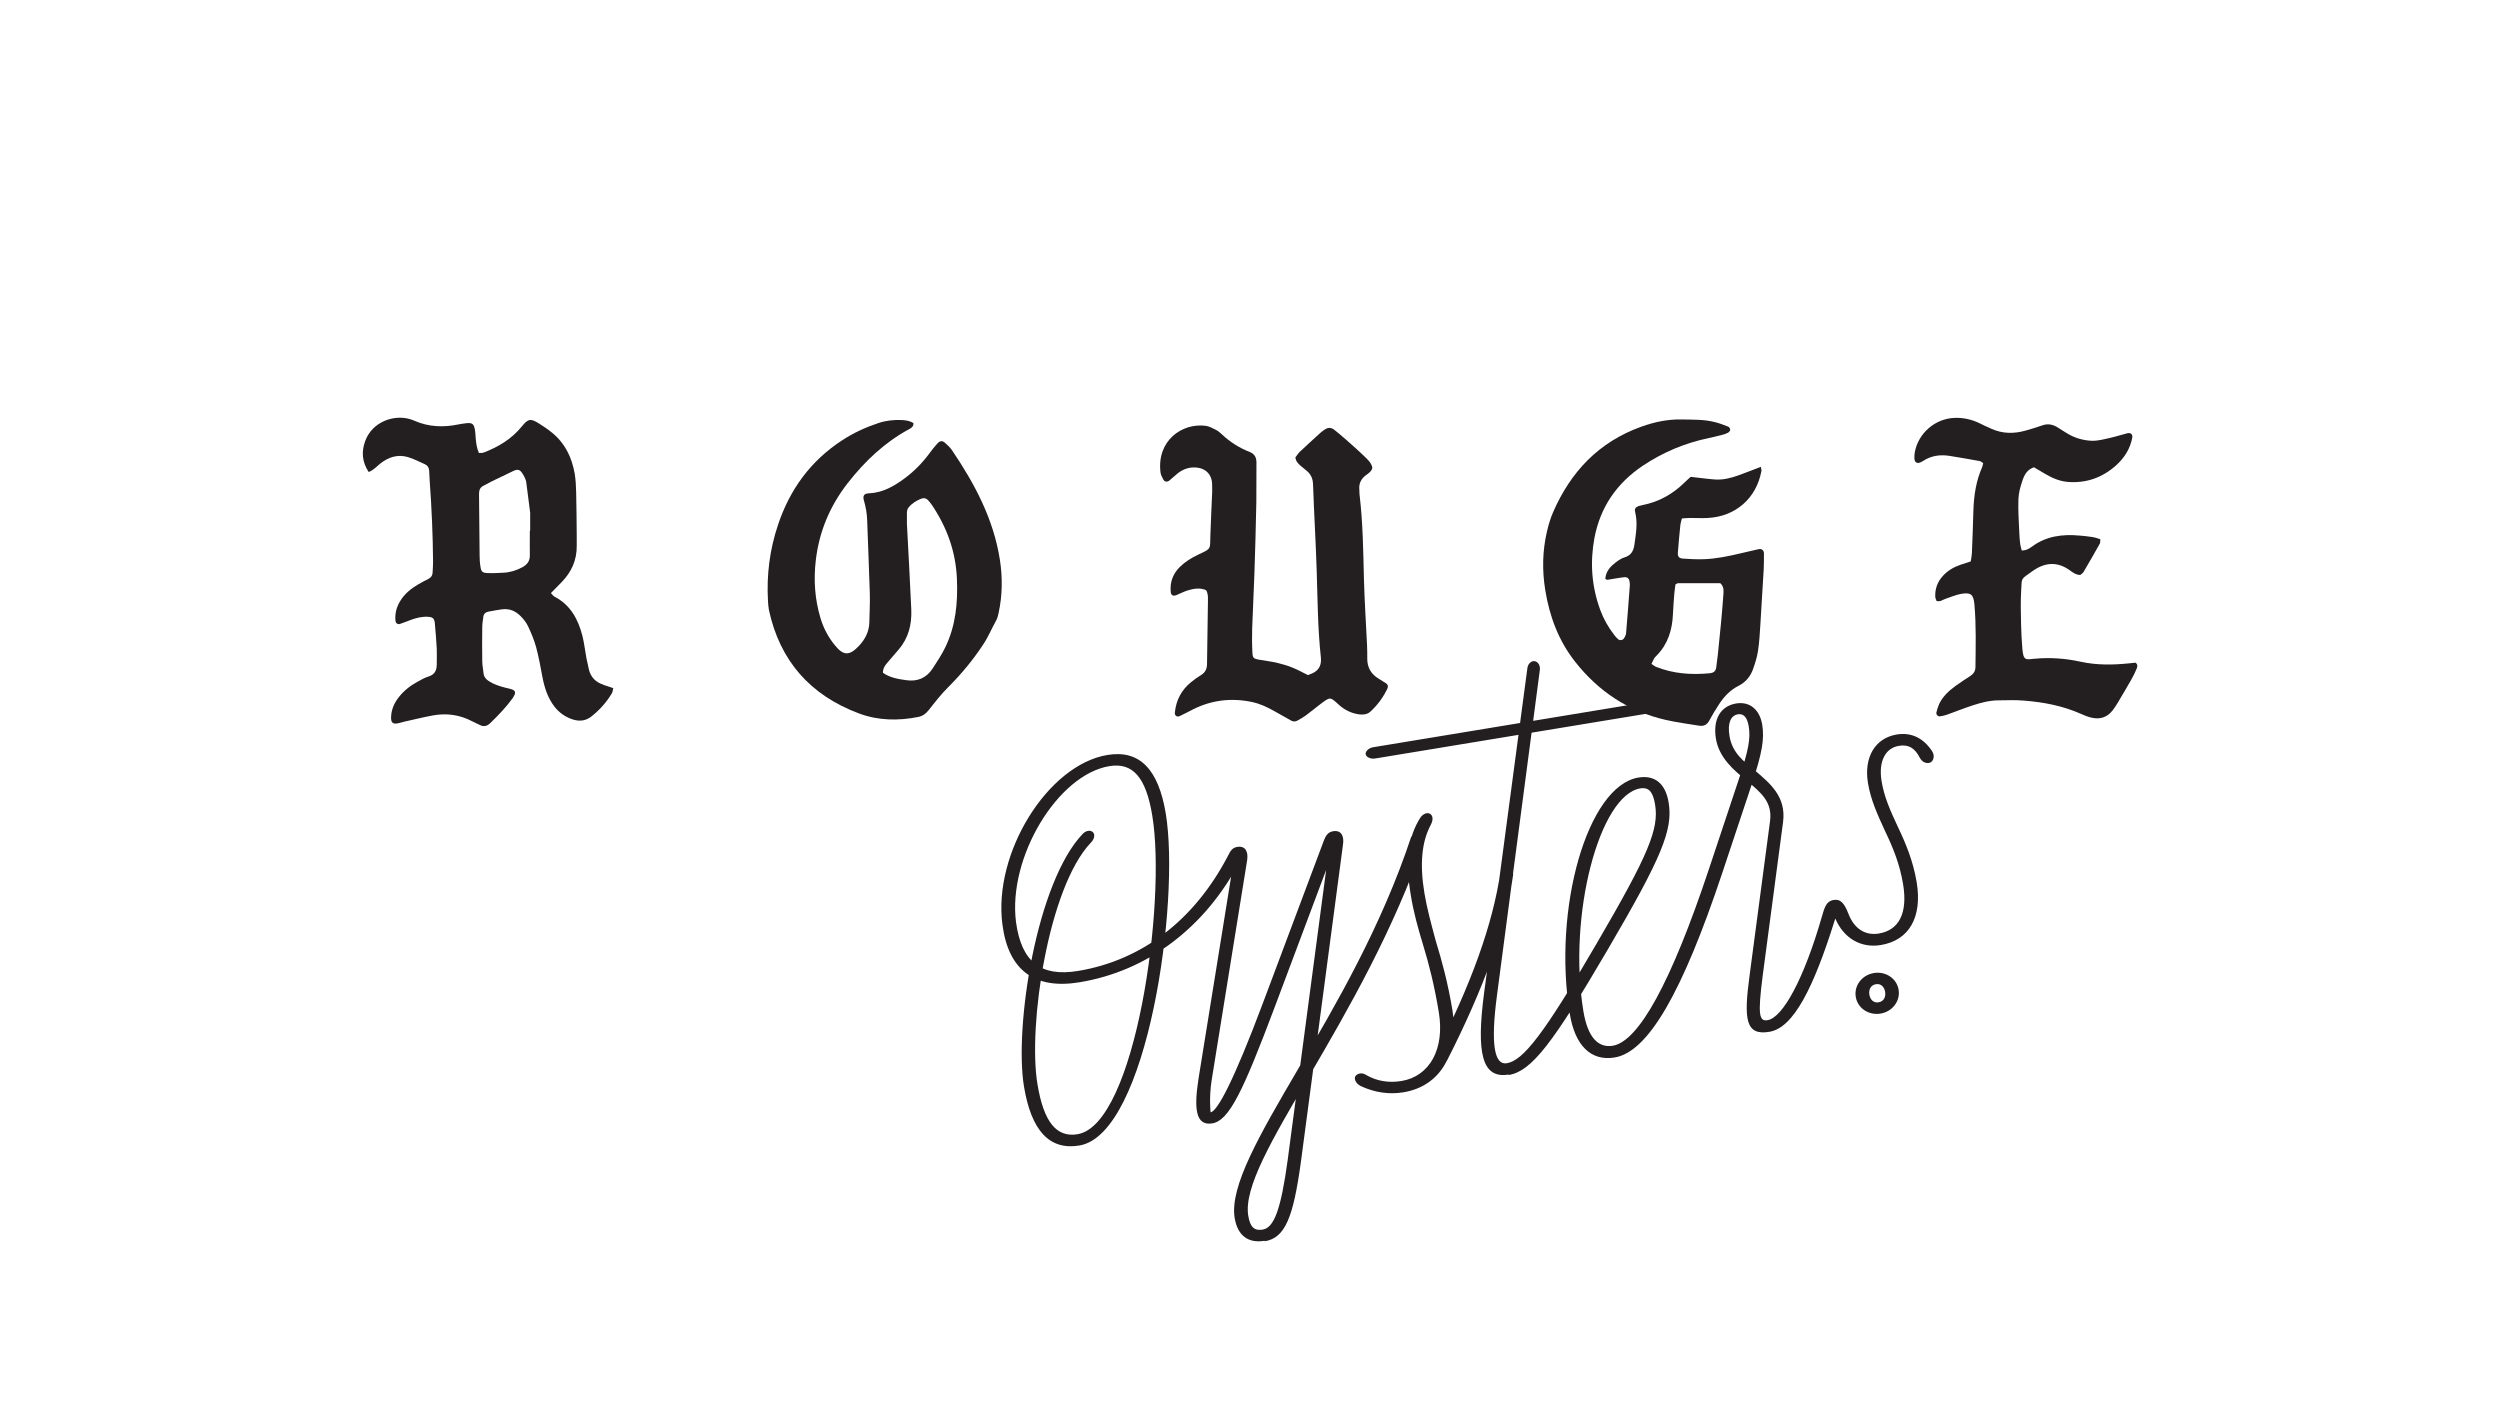 <?xml version="1.0" encoding="UTF-8"?>
<svg xmlns="http://www.w3.org/2000/svg" id="Layer_1" viewBox="0 0 217 122">
  <defs>
    <style>.cls-1{fill:none;}.cls-2,.cls-3{fill:#231f20;}.cls-3{fill-rule:evenodd;}</style>
  </defs>
  <path class="cls-1" d="M0,0H217V122H0V0Z"></path>
  <g>
    <path class="cls-2" d="M139.34,50.26c.03-.5,.28-.91,.65-1.23,.3-.26,.64-.53,1-.64,.6-.18,.8-.57,.88-1.13,.13-.94,.3-1.87,.06-2.82-.07-.28,.05-.43,.32-.52,.11-.03,.22-.05,.33-.08,1.42-.28,2.63-.96,3.65-1.97,.18-.18,.38-.35,.52-.48,.74,.08,1.42,.18,2.1,.23,.7,.05,1.37-.12,2.02-.35,.64-.23,1.27-.48,1.97-.75,.03,.16,.07,.27,.05,.37-.44,2.37-2.25,3.95-4.66,4.07-.51,.03-1.03,0-1.55,0-.22,0-.45,.03-.69,.04-.05,.2-.11,.36-.13,.53-.08,.8-.16,1.6-.22,2.4-.03,.39,.08,.53,.47,.56,.6,.04,1.2,.07,1.8,.05,1.09-.04,2.16-.27,3.22-.52,.5-.12,1-.24,1.51-.35,.27-.06,.46,.09,.47,.36,0,.46,0,.92-.02,1.37-.09,1.6-.19,3.2-.29,4.81-.05,.77-.09,1.55-.21,2.31-.08,.53-.25,1.06-.43,1.57-.23,.64-.64,1.13-1.27,1.45-.71,.36-1.24,.92-1.67,1.58-.3,.45-.58,.92-.84,1.4-.2,.39-.49,.54-.91,.47-.96-.16-1.93-.28-2.88-.5-3.23-.74-5.83-2.46-7.87-5.05-1.44-1.83-2.22-3.93-2.59-6.2-.28-1.72-.25-3.43,.15-5.12,.13-.56,.29-1.11,.52-1.64,1.53-3.53,3.98-6.12,7.66-7.44,1.14-.41,2.31-.66,3.53-.63,.95,.02,1.9-.01,2.82,.22,.41,.1,.82,.25,1.21,.41,.08,.03,.17,.18,.16,.27,0,.09-.1,.2-.19,.25-.15,.08-.31,.14-.48,.18-.39,.1-.78,.2-1.17,.28-2.07,.43-3.99,1.23-5.75,2.41-2.25,1.51-3.68,3.58-4.19,6.25-.4,2.13-.25,4.22,.5,6.26,.29,.79,.7,1.51,1.21,2.17,.1,.14,.22,.27,.35,.38,.15,.13,.42,.08,.52-.11,.07-.12,.15-.26,.16-.39,.12-1.4,.23-2.8,.33-4.2,0-.11-.01-.23-.03-.34-.04-.23-.18-.36-.42-.35-.28,.02-.56,.08-.84,.12-.23,.04-.45,.08-.67,.11-.05,0-.1-.05-.19-.1Zm6.09,.47c-.03,.25-.08,.52-.1,.8-.05,.6-.09,1.2-.12,1.8-.06,1.36-.44,2.59-1.42,3.58-.08,.08-.17,.16-.22,.26-.08,.14-.14,.29-.22,.46,.16,.1,.27,.2,.39,.25,1.5,.6,3.06,.71,4.65,.56,.43-.04,.56-.24,.59-.6,.03-.34,.1-.68,.13-1.02,.1-.97,.2-1.94,.29-2.91,.07-.77,.14-1.54,.19-2.31,.02-.33,.06-.69-.27-.98-1.21,0-2.44,0-3.67,0-.05,0-.1,.05-.21,.1Z"></path>
    <path class="cls-2" d="M79.29,36.73c0,.32-.18,.41-.36,.51-2.13,1.15-3.85,2.78-5.33,4.67-1.55,1.98-2.5,4.21-2.79,6.74-.2,1.71-.08,3.37,.41,5.01,.26,.86,.67,1.64,1.24,2.34,.75,.93,1.27,.94,2.1,.06,.55-.59,.89-1.26,.9-2.07,.01-.83,.07-1.66,.04-2.49-.06-2.12-.16-4.24-.23-6.36-.02-.58-.12-1.14-.28-1.69-.12-.41,0-.62,.44-.63,1.21-.05,2.19-.63,3.12-1.32,.81-.6,1.51-1.32,2.11-2.13,.22-.3,.45-.59,.7-.87,.23-.25,.43-.27,.67-.06,.21,.19,.43,.39,.59,.62,1.98,2.92,3.62,5.99,4.17,9.53,.24,1.54,.22,3.08-.11,4.61-.05,.22-.1,.46-.21,.65-.39,.7-.69,1.44-1.14,2.11-.87,1.32-1.87,2.53-2.99,3.65-.63,.62-1.18,1.33-1.73,2.03-.25,.31-.51,.51-.9,.59-1.75,.35-3.5,.32-5.17-.31-4.21-1.58-6.85-4.56-7.8-8.98-.05-.25-.06-.51-.08-.77-.13-2.26,.15-4.47,.87-6.61,1.02-3.06,2.82-5.55,5.55-7.33,.99-.65,2.05-1.14,3.17-1.51,.66-.22,1.34-.29,2.03-.26,.35,.02,.68,.06,1.01,.27Zm-2.66,21.66c.62,.44,1.32,.55,2.03,.65,.99,.14,1.75-.19,2.29-1.01,.39-.6,.79-1.2,1.1-1.84,.91-1.88,1.1-3.88,1.01-5.95-.1-2.37-.87-4.48-2.18-6.42-.1-.14-.21-.27-.32-.4-.15-.16-.34-.22-.55-.15-.44,.16-.83,.4-1.13,.76-.22,.26-.15,.6-.16,.91,0,.17,0,.34,0,.52,.13,2.49,.27,4.98,.38,7.47,.05,1.27-.24,2.45-1.09,3.44-.32,.37-.63,.74-.95,1.11-.21,.24-.42,.48-.42,.91Z"></path>
    <path class="cls-2" d="M104.7,51.23c-.54-.24-1.1-.14-1.65,.03-.33,.11-.63,.27-.95,.4-.28,.11-.46,0-.48-.28-.08-.85,.19-1.58,.8-2.18,.46-.45,1-.78,1.57-1.05,1.19-.56,1.03-.45,1.07-1.66,.04-1.29,.11-2.58,.16-3.87,0-.23,0-.46-.01-.69-.05-.72-.51-1.22-1.22-1.33-.66-.1-1.25,.08-1.77,.49-.25,.2-.47,.42-.72,.62-.18,.15-.41,.12-.52-.08-.11-.2-.22-.41-.25-.63-.33-2.75,1.86-4.3,3.92-4.04,.3,.04,.59,.2,.87,.34,.2,.1,.39,.25,.55,.41,.7,.66,1.49,1.16,2.38,1.51,.44,.17,.61,.47,.61,.93-.01,1.15,0,2.29-.01,3.44-.04,2.09-.1,4.18-.17,6.28-.05,1.55-.14,3.09-.19,4.64-.02,.71-.02,1.43,.02,2.15,.02,.46,.12,.52,.57,.6,.51,.09,1.02,.15,1.52,.26,.47,.11,.94,.25,1.39,.43,.45,.18,.88,.42,1.34,.65,.11-.04,.24-.09,.37-.15,.61-.27,.82-.75,.75-1.4-.27-2.48-.28-4.98-.36-7.47-.08-2.52-.23-5.04-.32-7.56-.02-.5-.2-.88-.58-1.18-.18-.14-.36-.29-.53-.44-.19-.18-.38-.35-.42-.7,.11-.14,.23-.33,.39-.49,.58-.55,1.18-1.09,1.77-1.63,.13-.12,.27-.22,.41-.31,.27-.18,.54-.17,.8,.03,.33,.27,.67,.54,.99,.83,.58,.51,1.16,1.02,1.71,1.56,.26,.25,.54,.52,.61,.91-.06,.32-.32,.47-.55,.64-.43,.32-.63,.73-.58,1.26,.02,.17,0,.35,.03,.52,.28,2.4,.31,4.8,.37,7.21,.05,1.92,.18,3.84,.27,5.76,.02,.4,.02,.8,.02,1.2,0,.76,.34,1.32,.97,1.71,.22,.14,.44,.27,.66,.41,.17,.11,.2,.28,.12,.45-.36,.76-.85,1.43-1.47,2-.27,.25-.61,.29-.97,.25-.68-.09-1.27-.38-1.77-.83-.77-.7-.73-.73-1.64-.04-.41,.31-.81,.65-1.22,.95-.23,.17-.48,.31-.73,.45-.19,.11-.38,.11-.57,0-.47-.27-.95-.53-1.42-.8-.63-.36-1.27-.66-1.98-.81-1.77-.37-3.48-.17-5.1,.64-.38,.19-.76,.4-1.15,.58-.26,.12-.47-.04-.43-.32,.11-1.05,.56-1.92,1.37-2.59,.29-.24,.59-.46,.91-.65,.35-.22,.5-.52,.51-.93,.02-1.83,.06-3.67,.08-5.5,0-.31,.03-.63-.17-.95Z"></path>
    <path class="cls-2" d="M168.09,52.16c-.03-.1-.1-.23-.11-.36-.03-.69,.19-1.29,.66-1.81,.42-.46,.93-.76,1.51-.96,.29-.1,.59-.19,.91-.3,.04-.26,.09-.48,.1-.71,.05-1.23,.1-2.46,.13-3.7,.04-1.3,.23-2.57,.76-3.77,.04-.1,.06-.21,.09-.35-.11-.07-.2-.16-.3-.18-.87-.16-1.75-.31-2.62-.45-.82-.13-1.6-.02-2.31,.45-.07,.05-.15,.08-.23,.12-.29,.12-.5-.02-.51-.35,0-.17,0-.35,.03-.51,.3-1.69,1.78-2.96,3.49-3.01,.73-.02,1.42,.13,2.08,.44,.36,.18,.72,.35,1.09,.51,.96,.43,1.94,.44,2.94,.16,.5-.14,.99-.29,1.48-.46,.44-.16,.85-.09,1.24,.13,.27,.16,.54,.33,.8,.5,.69,.45,1.47,.68,2.27,.71,.53,.01,1.07-.14,1.6-.26,.5-.11,.99-.28,1.49-.4,.28-.06,.45,.12,.4,.39-.18,.97-.69,1.76-1.41,2.41-1.19,1.06-2.59,1.56-4.19,1.43-.7-.06-1.33-.33-1.93-.68-.34-.2-.69-.41-1-.59-.57,.19-.82,.63-.98,1.09-.19,.54-.35,1.11-.37,1.67-.04,1,.04,2,.08,3,.01,.31,.04,.63,.08,.94,.02,.16,.08,.32,.13,.53,.17-.03,.31-.03,.43-.08,.16-.07,.31-.15,.45-.26,1.25-.93,2.68-1.1,4.17-.96,.37,.03,.74,.07,1.11,.13,.22,.03,.43,.12,.66,.19-.02,.17,0,.29-.05,.38-.46,.82-.93,1.65-1.41,2.46-.07,.11-.2,.19-.29,.26-.39-.02-.64-.22-.89-.4-1.11-.8-2.18-.7-3.26,.07-1.02,.73-.91,.53-.97,1.64-.06,1-.03,2-.01,3.01,.01,.69,.06,1.38,.11,2.06,.08,1.09,.32,.96,1.05,.89,1.35-.13,2.7-.03,4.02,.26,1.42,.31,2.85,.28,4.28,.13,.17-.02,.34-.03,.47-.05,.22,.16,.17,.35,.11,.5-.14,.34-.3,.68-.49,1-.37,.65-.75,1.29-1.13,1.93-.15,.25-.3,.49-.48,.72-.47,.6-1.1,.8-1.84,.62-.3-.07-.6-.19-.89-.32-1.59-.71-3.28-1.03-5-1.16-.71-.06-1.43-.03-2.15-.02-.78,0-1.54,.2-2.27,.44-.74,.24-1.45,.53-2.18,.79-.21,.08-.44,.13-.66,.16-.17,.02-.34-.17-.3-.34,.06-.25,.14-.5,.24-.73,.31-.67,.85-1.15,1.43-1.58,.42-.3,.85-.58,1.28-.86,.28-.19,.44-.42,.44-.78,.02-1.81,.07-3.61-.09-5.42-.08-.9-.32-1.08-1.22-.91-.44,.09-.87,.28-1.3,.42-.24,.08-.44,.28-.78,.18Z"></path>
    <path class="cls-2" d="M130.96,93.31c2-.33,3.86-2.8,8.64-10.97,4.62-7.89,5.63-10.32,5.24-12.67-.27-1.66-1.2-2.41-2.62-2.18-4.45,.73-7.46,11.43-5.96,20.52,.45,2.74,1.83,4.12,3.89,3.78,2.93-.48,5.89-5.69,9.32-15.95l2.62-7.87c.87-2.65,1.07-3.84,.87-5.07-.22-1.32-1.09-2.03-2.26-1.84-1.37,.23-2.03,1.39-1.76,3.05s1.56,2.76,2.66,3.63c1.23,1.05,2.26,1.84,2.04,3.53l-1.77,13.35c-.52,3.85-.38,5.29,1.72,4.94s3.84-3.85,5.68-9.73c.33-1.06,.33-.76,.03-.71-.54,.09-.28-.16,0,.6,.74,1.74,2.24,2.59,3.95,2.31,2.49-.41,3.61-2.45,3.12-5.44-.31-1.86-.96-3.41-1.65-4.85-.63-1.35-1.18-2.57-1.4-3.94-.28-1.71,.33-2.87,1.5-3.06,.83-.14,1.38,.17,1.83,1.05,.21,.37,.54,.51,.87,.41,.29-.1,.46-.58,.19-.99-.74-1.13-1.78-1.66-3.05-1.46-1.91,.31-2.89,1.98-2.52,4.23,.24,1.47,.87,2.82,1.49,4.17,.69,1.44,1.27,2.85,1.56,4.61,.41,2.49-.35,3.98-2.11,4.27-1.17,.19-2.13-.4-2.64-1.72-.35-.9-.67-1.3-1.3-1.19-.59,.1-.76,.58-1.01,1.47-1.53,5.33-3.38,8.74-4.7,8.96-.73,.12-.87-.41-.43-3.85l1.77-13.35c.29-2.21-1.16-3.37-2.39-4.43-1.1-.87-2.03-1.62-2.26-3.04-.19-1.12,.11-1.78,.74-1.88,.49-.08,.8,.27,.93,1.05,.17,1.03-.01,2.06-.85,4.56l-2.62,7.87c-3.26,9.78-6.08,14.91-8.33,15.29-1.27,.21-2.18-.74-2.55-2.99-1.37-8.31,1.38-18.76,4.94-19.35,.68-.11,1.09,.22,1.28,1.4,.35,2.1-.54,4.31-5.05,12.03-4.58,7.89-6.4,10.2-7.82,10.43-1.03,.17-1.45-1.47-.84-5.99l3.7-28.08c.08-.42-.13-.78-.44-.83s-.61,.25-.64,.66l-3.75,28.14c-.69,5.24-.18,7.46,2.12,7.08Zm-11.61-27.47l25.82-4.26c.39-.06,.69-.37,.65-.61s-.42-.43-.81-.37l-25.82,4.26c-.39,.06-.69,.37-.65,.61s.42,.43,.81,.37Zm43.88,22.14c1.03-.17,1.73-1.09,1.57-2.07l-1.17,.19c.07,.44-.12,.82-.56,.9s-.74-.23-.81-.67,.12-.82,.56-.9,.74,.23,.81,.67l1.17-.19c-.16-.98-1.12-1.62-2.15-1.45s-1.73,1.09-1.57,2.07,1.12,1.62,2.15,1.45Zm-37.64,4.1c3.26-6.41,5.15-11.7,5.76-16.22l-1.12-.12c-.67,4.48-2.48,9.6-5.71,15.91l1.07,.43Zm-3.77,2.73c3.18-.52,4.87-3.36,4.25-7.13-.39-2.35-.91-4.27-1.44-5.99-.4-1.49-.76-2.79-.99-4.16-.42-2.54-.24-4.48,.57-5.97,.19-.38,.18-.73-.05-.9s-.61-.05-.86,.29c-1.12,1.74-1.33,3.83-.84,6.77,.23,1.42,.61,2.81,1.05,4.25,.53,1.72,1,3.6,1.38,5.9,.52,3.18-.79,5.55-3.24,5.96-1.03,.17-2.1,.05-3.1-.54-.33-.2-.68-.14-.89,.1-.16,.23,0,.65,.45,.88,1.2,.56,2.48,.75,3.71,.54Zm-12.03,12.93c1.76-.29,2.47-2.07,3.13-6.9l3.65-27.52c.12-.77-.16-1.28-.85-1.17-.44,.07-.64,.36-.82,.84l-5.3,14.13c-2.51,6.69-3.93,9.34-4.52,9.43,0,0-.15-1.23,.09-2.78l3.08-19.09c.12-.77-.16-1.28-.85-1.17-.44,.07-.6,.35-.82,.79-2.9,5.55-7.44,9.06-13.02,9.98-3.23,.53-4.9-.8-5.37-4.24-.72-5.61,3.61-12.8,8.11-13.54,2-.33,3.17,.93,3.72,4.31,1.24,7.53-1.45,26.81-6.49,27.64-1.81,.3-2.93-1.02-3.48-4.35-.84-5.08,.95-17.08,4.63-20.95,.3-.3,.39-.67,.21-.89s-.59-.2-.89,.1c-4.03,4.18-5.97,16.76-5.12,21.94,.64,3.86,2.22,5.56,4.81,5.13,5.92-.98,8.76-21.18,7.5-28.81-.64-3.86-2.27-5.55-5.06-5.09-5.18,.85-9.94,8.52-9.12,14.71,.51,3.98,2.79,5.67,6.7,5.02,5.92-.98,10.92-4.76,13.93-10.54,.23-.44,.4-.32-.09-.24-.59,.1-.38-.49-.44,.07l-3.08,19.09c-.39,2.52-.28,4.11,1.19,3.87s2.66-2.75,5.42-10.08l5.3-14.13c.18-.43,.16-.23-.08-.19-.59,.1-.38-.49-.44,.07l-3.65,27.52c-.59,4.32-1.19,5.87-2.17,6.03-.73,.12-1.09-.22-1.25-1.2-.4-2.44,2.03-6.56,5.32-12.18s7.35-12.66,9.99-20.43l-1.16-.31c-2.58,7.81-6.57,14.65-9.87,20.26-3.29,5.62-5.91,10.12-5.46,12.85,.25,1.52,1.17,2.22,2.59,1.98Z"></path>
    <path class="cls-3" d="M52.37,59.43c-.66-.21-1.08-.64-1.25-1.3-.08-.33-.15-.67-.22-1.01-.12-.65-.19-1.31-.35-1.94-.37-1.43-1.03-2.67-2.42-3.39-.11-.06-.19-.19-.31-.31,.33-.34,.63-.64,.93-.95,.86-.88,1.33-1.93,1.31-3.17,0-.29,0-.57,0-.86-.01-1.26-.02-2.52-.05-3.78-.01-.54-.04-1.09-.13-1.63-.25-1.4-.84-2.62-1.96-3.53-.35-.29-.73-.55-1.12-.79-.74-.47-.96-.44-1.52,.26-.88,1.08-2.02,1.76-3.29,2.25-.12,.05-.27,.02-.42,.04-.19-.43-.24-.85-.28-1.28-.02-.23-.02-.46-.06-.69-.09-.57-.24-.68-.8-.61-.2,.03-.4,.05-.59,.09-1.32,.28-2.62,.24-3.87-.31-.1-.05-.21-.08-.32-.12-1.43-.46-3.34,.2-3.95,1.88-.33,.9-.29,1.79,.3,2.69,.45-.18,.69-.48,.98-.71,.71-.57,1.51-.85,2.41-.59,.52,.15,1,.41,1.5,.63,.23,.1,.34,.29,.36,.54,.02,.31,.03,.63,.05,.94,.17,2.32,.27,4.63,.29,6.96,0,.31-.02,.63-.04,.95-.01,.25-.12,.43-.35,.55-.31,.16-.61,.31-.91,.49-.63,.37-1.18,.82-1.56,1.45-.32,.53-.47,1.1-.4,1.73,.02,.18,.2,.31,.38,.25,.33-.11,.64-.24,.97-.36,.49-.18,.99-.3,1.51-.26,.37,.03,.51,.15,.55,.53,.07,.74,.13,1.49,.17,2.23,.02,.46,0,.92,0,1.38,0,.5-.17,.87-.71,1.04-.33,.1-.63,.27-.93,.44-.64,.34-1.2,.78-1.65,1.35-.38,.48-.63,1.02-.67,1.65-.04,.58,.14,.74,.69,.6,.17-.04,.33-.09,.5-.13,.81-.18,1.62-.38,2.43-.53,1.19-.22,2.34-.06,3.42,.51,.2,.11,.42,.19,.62,.3,.35,.19,.65,.14,.94-.14,.7-.68,1.38-1.38,1.95-2.17,.05-.07,.09-.15,.13-.22,.14-.27,.09-.44-.19-.54-.19-.07-.39-.1-.58-.15-.5-.13-.99-.28-1.43-.57-.25-.16-.43-.37-.46-.69-.03-.34-.11-.68-.11-1.02-.02-1-.01-2.01,0-3.01,0-.29,.06-.57,.09-.85,.03-.26,.19-.41,.44-.46,.39-.07,.79-.15,1.18-.2,.65-.09,1.19,.15,1.63,.6,.26,.26,.5,.57,.65,.9,.27,.57,.51,1.16,.68,1.76,.23,.86,.39,1.73,.55,2.6,.18,.94,.46,1.83,1.06,2.6,.4,.51,.91,.87,1.52,1.08,.61,.21,1.18,.16,1.7-.26,.7-.56,1.29-1.22,1.75-1.99,.07-.11,.07-.26,.12-.45-.31-.1-.57-.2-.84-.28Zm-6.35-13.37h-.03c0,.71-.01,1.43,0,2.14,.01,.49-.23,.81-.64,1.03-.51,.28-1.05,.45-1.63,.48-.48,.03-.97,.05-1.45,.03-.39-.02-.5-.13-.56-.52-.06-.34-.08-.68-.08-1.02-.02-1.77-.03-3.55-.05-5.32,0-.32,.08-.56,.37-.71,.25-.13,.5-.27,.76-.4,.62-.3,1.24-.59,1.85-.89,.33-.16,.54-.14,.74,.15,.16,.23,.3,.49,.37,.76l.35,2.72c0,.51,0,1.03,0,1.54Z"></path>
  </g>
</svg>

